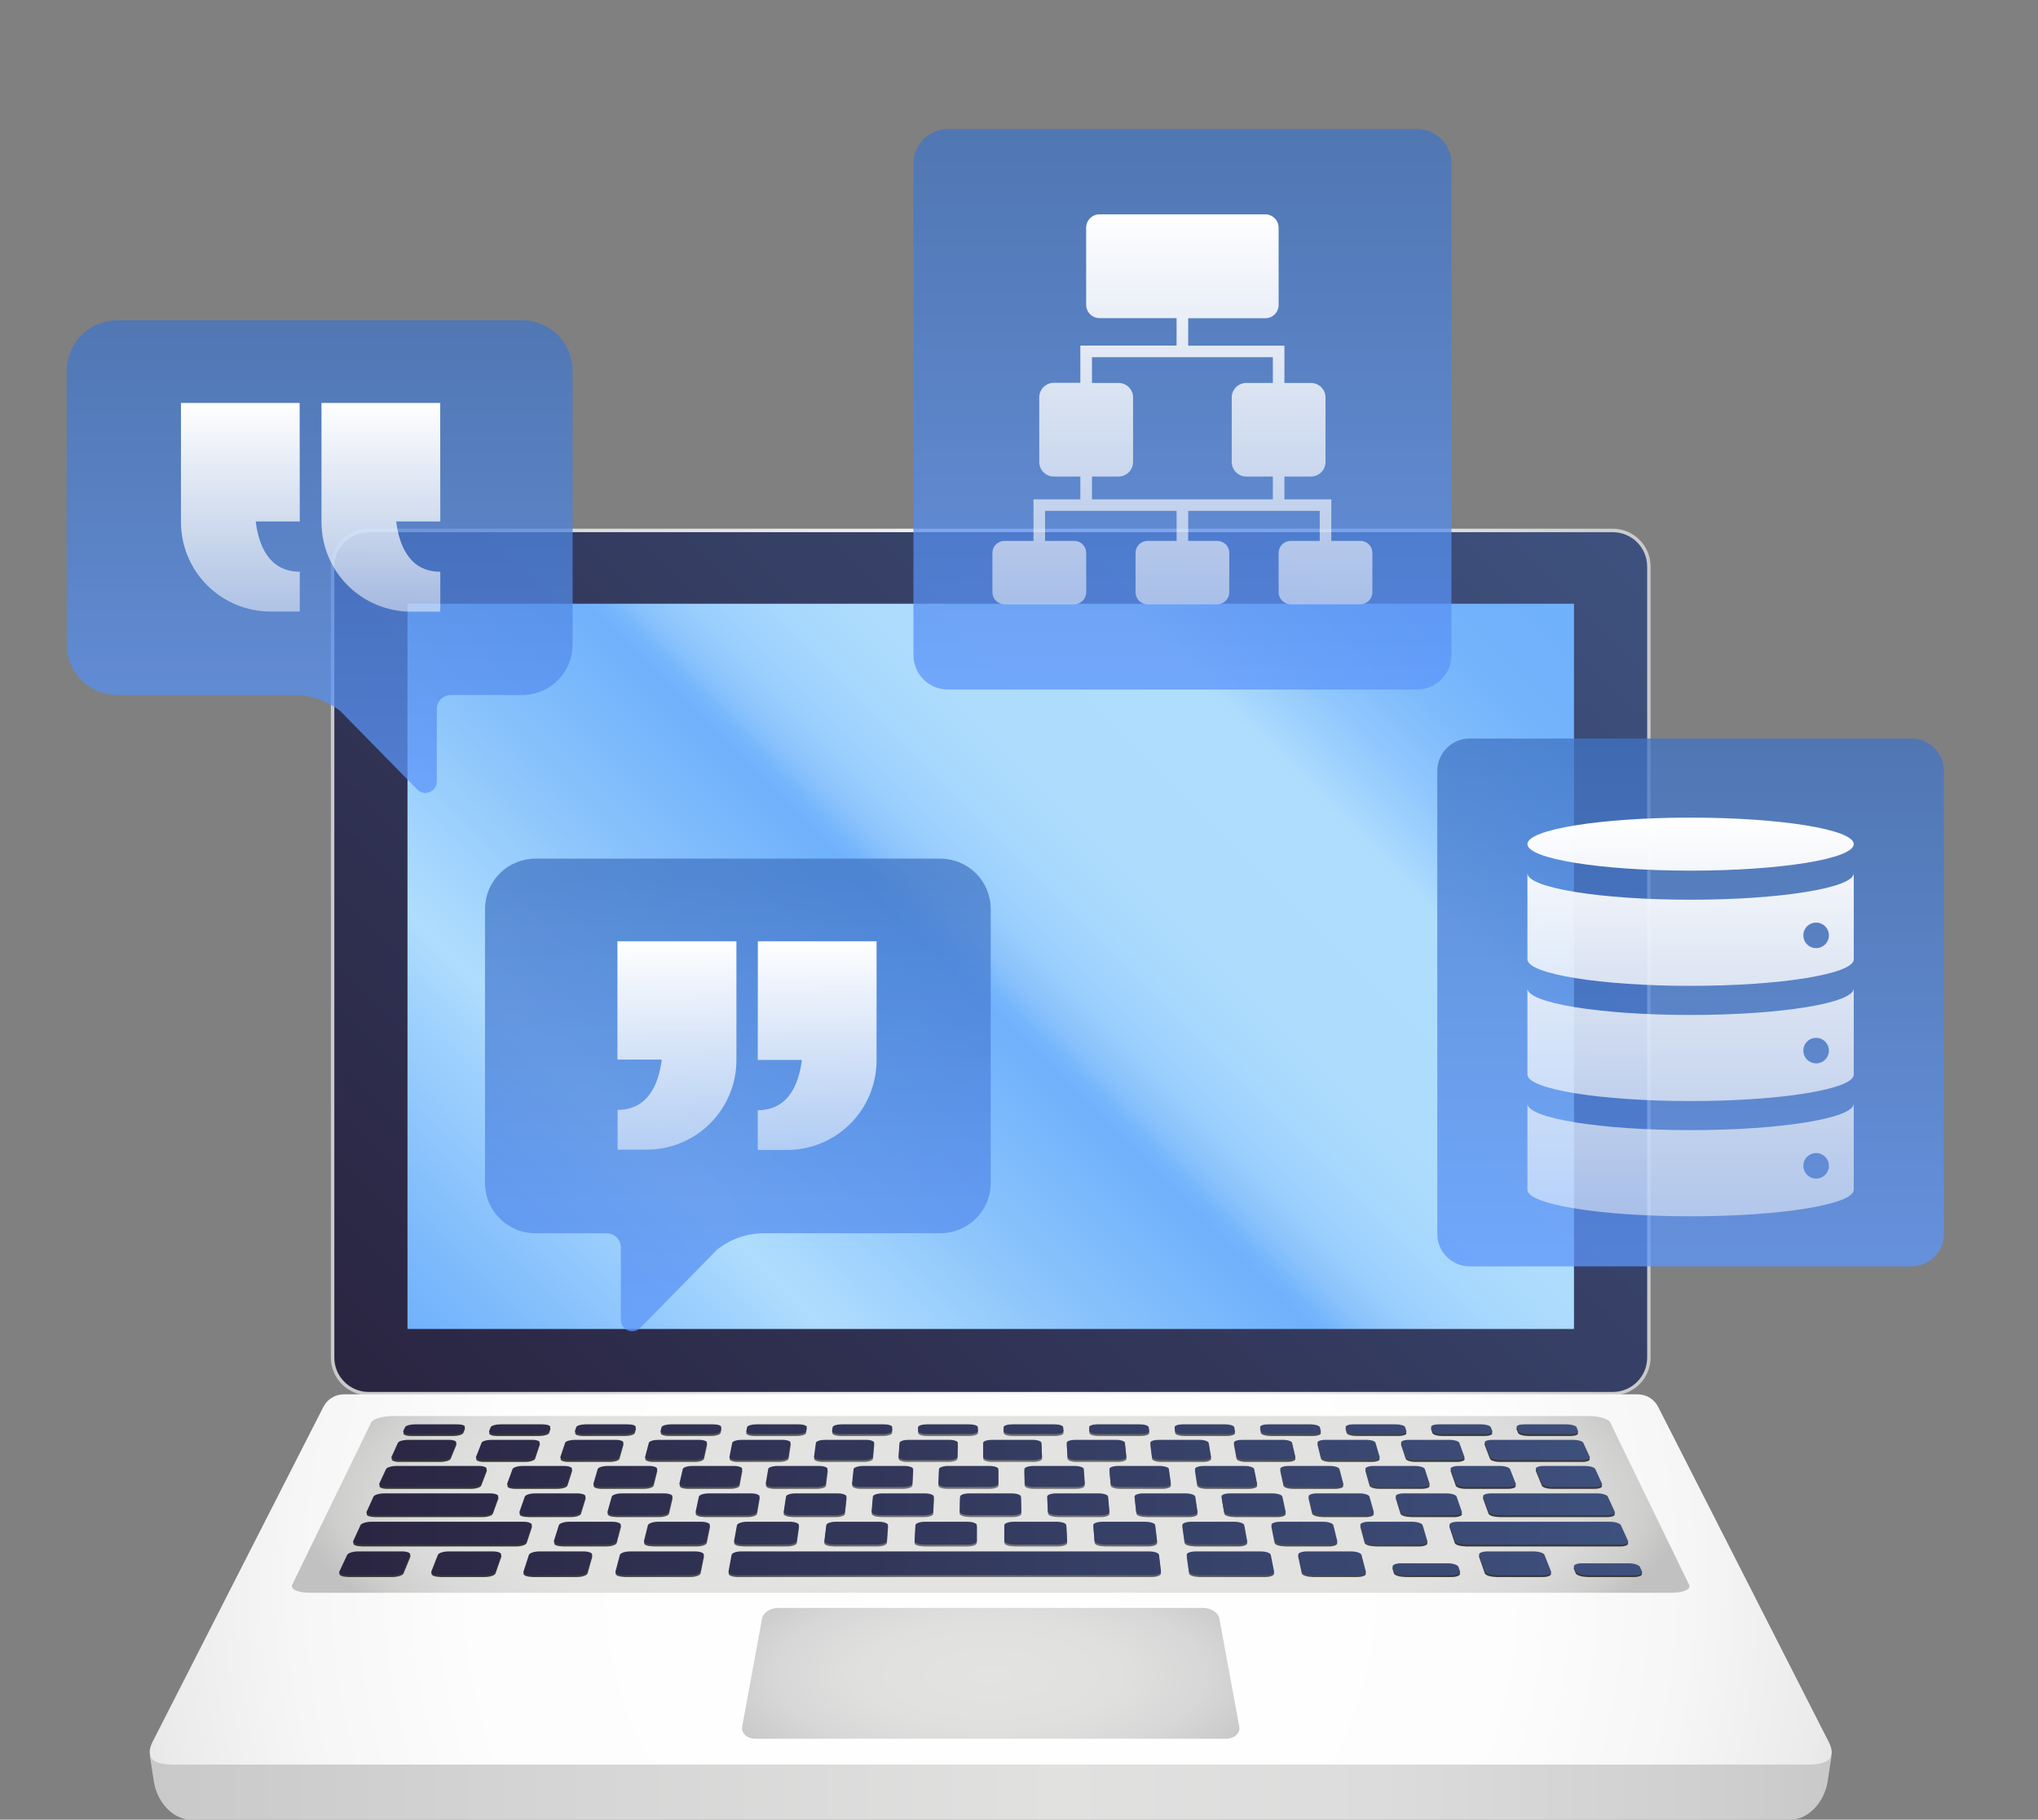 <?xml version="1.0" encoding="UTF-8"?>
<svg xmlns="http://www.w3.org/2000/svg" width="458" height="409" viewBox="0 0 458 409" fill="none">
  <rect x="0" y="0" width="458" height="409" fill="#808080" stroke="none"/>
  <path d="M362.425 118.836H82.862C78.162 118.836 74.352 122.64 74.352 127.333V305.138C74.352 309.831 78.162 313.635 82.862 313.635H362.425C367.125 313.635 370.935 309.831 370.935 305.138V127.333C370.935 122.64 367.125 118.836 362.425 118.836Z" fill="url(#paint0_linear_4587_6099)"></path>
  <path d="M370.168 305.148V127.344C370.168 123.078 366.705 119.62 362.432 119.62L82.87 119.62C78.597 119.62 75.134 123.078 75.134 127.344V305.148C75.134 309.414 78.597 312.872 82.87 312.872H362.432C366.705 312.872 370.168 309.414 370.168 305.148Z" fill="url(#paint1_linear_4587_6099)"></path>
  <path d="M353.723 135.703H91.574V298.717H353.723V135.703Z" fill="url(#paint2_linear_4587_6099)"></path>
  <path d="M402.472 409H42.813C38.983 409 35.29 405.165 34.568 400.397L33.688 394.707H411.598L410.728 400.397C409.996 405.165 406.293 409 402.472 409Z" fill="url(#paint3_linear_4587_6099)"></path>
  <path d="M406.291 396.625H38.981C34.259 396.625 32.179 395.131 34.737 390.639L72.662 316.252C73.079 315.419 73.716 314.714 74.502 314.214C75.289 313.714 76.198 313.437 77.13 313.412H368.185C369.117 313.438 370.025 313.716 370.812 314.216C371.598 314.716 372.235 315.419 372.652 316.252L410.536 390.692C413.104 395.131 411.024 396.625 406.291 396.625Z" fill="url(#paint4_radial_4587_6099)"></path>
  <path d="M375.687 358.006H69.595C66.942 358.006 65.191 357.191 65.679 356.184L83.433 319.706C83.814 318.922 86.011 318.286 88.335 318.286H356.946C359.281 318.286 361.467 318.922 361.849 319.706L379.602 356.227C380.09 357.191 378.339 358.006 375.687 358.006Z" fill="url(#paint5_radial_4587_6099)"></path>
  <path d="M101.885 322.768H92.335C91.273 322.768 90.509 322.471 90.679 322.1L91.072 321.231C91.242 320.861 92.25 320.564 93.322 320.564H102.798C103.859 320.564 104.623 320.861 104.474 321.231L104.124 322.1C103.965 322.471 102.967 322.768 101.885 322.768ZM121.962 320.564H112.507C111.446 320.564 110.449 320.861 110.3 321.231L109.96 322.1C109.823 322.471 110.587 322.768 111.669 322.768H121.219C122.281 322.768 123.278 322.471 123.405 322.1L123.703 321.231C123.809 320.861 123.045 320.564 121.962 320.564ZM141.127 320.564H131.672C130.611 320.564 129.634 320.861 129.55 321.231L129.263 322.1C129.146 322.471 129.921 322.768 131.003 322.768H140.554C141.615 322.768 142.591 322.471 142.676 322.1L142.92 321.231C142.994 320.861 142.209 320.564 141.127 320.564ZM160.291 320.564H150.836C149.775 320.564 148.81 320.861 148.714 321.231L148.491 322.1C148.396 322.471 149.192 322.768 150.274 322.768H159.824C160.886 322.768 161.841 322.471 161.947 322.1L162.138 321.231C162.223 320.861 161.374 320.564 160.291 320.564ZM179.456 320.564H170.001C168.94 320.564 167.995 320.861 167.879 321.231L167.709 322.1C167.645 322.471 168.462 322.768 169.545 322.768H179.095C180.156 322.768 181.101 322.471 181.154 322.1L181.281 321.231C181.324 320.861 180.538 320.564 179.456 320.564ZM198.62 320.564H189.165C188.104 320.564 187.181 320.861 187.139 321.231L187.033 322.1C187.033 322.471 187.828 322.768 188.911 322.768H198.461C199.522 322.768 200.446 322.471 200.477 322.1L200.541 321.231C200.552 320.861 199.703 320.564 198.62 320.564ZM217.785 320.564H208.33C207.269 320.564 206.367 320.861 206.346 321.231V322.1C206.346 322.471 207.184 322.768 208.266 322.768H217.817C218.878 322.768 219.78 322.471 219.78 322.1V321.231C219.737 320.861 218.867 320.564 217.785 320.564ZM236.949 320.564H227.495C226.433 320.564 225.553 320.861 225.553 321.231V322.1C225.553 322.471 226.433 322.768 227.526 322.768H237.077C238.138 322.768 239.019 322.471 238.997 322.1L238.944 321.231C238.913 320.861 238.032 320.564 236.949 320.564ZM256.114 320.564H246.659C245.598 320.564 244.738 320.861 244.76 321.231L244.834 322.1C244.834 322.471 245.757 322.768 246.839 322.768H256.39C257.451 322.768 258.311 322.471 258.268 322.1L258.151 321.231C258.098 320.861 257.196 320.564 256.114 320.564ZM275.279 320.564H265.824C264.762 320.564 263.924 320.861 263.977 321.231L264.094 322.1C264.094 322.471 265.07 322.768 266.153 322.768H275.703C276.764 322.768 277.613 322.471 277.539 322.1L277.38 321.231C277.284 320.861 276.361 320.564 275.279 320.564ZM294.443 320.564H284.988C283.927 320.564 283.11 320.861 283.184 321.231L283.365 322.1C283.439 322.471 284.426 322.768 285.487 322.768H295.037C296.099 322.768 296.926 322.471 296.831 322.1L296.608 321.231C296.47 320.861 295.525 320.564 294.443 320.564ZM313.618 320.564H304.153C303.092 320.564 302.285 320.861 302.391 321.231L302.635 322.1C302.731 322.471 303.696 322.768 304.758 322.768H314.308C315.369 322.768 316.176 322.471 316.048 322.1L315.772 321.231C315.656 320.861 314.69 320.564 313.618 320.564ZM332.783 320.564H323.317C322.256 320.564 321.471 320.861 321.598 321.231L321.895 322.1C322.023 322.471 322.957 322.768 324.092 322.768H333.642C334.704 322.768 335.489 322.471 335.34 322.1L335.001 321.231C334.841 320.861 333.855 320.564 332.783 320.564ZM351.947 320.564H342.482C341.421 320.564 340.657 320.861 340.805 321.231L341.166 322.1C341.315 322.471 342.312 322.768 343.394 322.768H352.945C354.006 322.768 354.77 322.471 354.6 322.1L354.197 321.231C354.027 320.861 353.019 320.564 351.947 320.564ZM100.888 324.06H91.772C90.711 324.06 89.65 324.357 89.501 324.728L88.047 327.906C87.878 328.288 88.631 328.606 89.735 328.606H98.988C100.049 328.606 101.11 328.288 101.28 327.906L102.575 324.728C102.734 324.357 101.97 324.06 100.888 324.06ZM119.628 324.06H110.512C109.451 324.06 108.39 324.357 108.273 324.728L107.032 327.906C106.883 328.288 107.658 328.606 108.761 328.606H118.015C119.076 328.606 120.137 328.288 120.254 327.906L121.315 324.728C121.485 324.357 120.71 324.06 119.628 324.06ZM138.357 324.06H129.242C128.181 324.06 127.183 324.357 127.056 324.728L125.995 327.906C125.867 328.288 126.663 328.606 127.767 328.606H137.02C138.134 328.606 139.142 328.288 139.217 327.906L140.119 324.728C140.246 324.357 139.45 324.06 138.357 324.06ZM157.097 324.06H147.982C146.921 324.06 145.934 324.357 145.86 324.728L145.021 327.906C144.926 328.288 145.732 328.606 146.836 328.606H156.1C157.161 328.606 158.158 328.288 158.222 327.906L158.922 324.728C159.039 324.357 158.18 324.06 157.097 324.06ZM175.837 324.06H166.722C165.661 324.06 164.684 324.357 164.6 324.728L163.974 327.906C163.899 328.288 164.727 328.606 165.841 328.606H175.094C176.156 328.606 177.143 328.288 177.217 327.906L177.705 324.728C177.758 324.357 176.92 324.06 175.837 324.06ZM194.567 324.06H185.451C184.39 324.06 183.446 324.357 183.393 324.728L182.968 327.906C182.968 328.288 183.775 328.606 184.878 328.606H194.132C195.193 328.606 196.159 328.288 196.19 327.906L196.477 324.728C196.509 324.357 195.66 324.06 194.567 324.06ZM213.307 324.06H204.191C203.13 324.06 202.197 324.357 202.175 324.728L201.952 327.906C201.952 328.288 202.801 328.606 203.905 328.606H213.158C214.219 328.606 215.164 328.288 215.174 327.906L215.259 324.728C215.281 324.357 214.389 324.06 213.307 324.06ZM232.036 324.06H222.932C221.87 324.06 220.958 324.357 220.958 324.728V327.906C220.958 328.288 221.849 328.606 222.953 328.606H232.206C233.267 328.606 234.201 328.288 234.18 327.906L234.063 324.728C234.021 324.357 233.129 324.06 232.036 324.06ZM250.776 324.06H241.661C240.6 324.06 239.708 324.357 239.73 324.728L239.921 327.906C239.921 328.288 240.855 328.606 241.958 328.606H251.211C252.273 328.606 253.185 328.288 253.143 327.906L252.814 324.728C252.782 324.357 251.869 324.06 250.776 324.06ZM269.516 324.06H260.401C259.34 324.06 258.47 324.357 258.512 324.728L258.905 327.906C258.905 328.288 259.881 328.606 261.027 328.606H270.291C271.352 328.606 272.233 328.288 272.169 327.906L271.639 324.728C271.522 324.357 270.599 324.06 269.516 324.06ZM288.246 324.06H279.141C278.08 324.06 277.22 324.357 277.295 324.728L277.889 327.906C277.963 328.288 278.95 328.606 280.011 328.606H289.275C290.336 328.606 291.196 328.288 291.111 327.906L290.379 324.728C290.294 324.357 289.339 324.06 288.246 324.06ZM306.986 324.06H297.871C296.809 324.06 295.982 324.357 296.077 324.728L296.873 327.906C296.969 328.288 297.934 328.606 298.996 328.606H308.249C309.31 328.606 310.159 328.288 310.042 327.906L309.098 324.728C309.045 324.357 308.068 324.06 306.986 324.06ZM325.726 324.06H316.611C315.55 324.06 314.732 324.357 314.849 324.728L315.91 327.906C316.027 328.288 316.972 328.606 318.128 328.606H327.382C328.443 328.606 329.27 328.288 329.132 327.906L327.986 324.728C327.764 324.357 326.808 324.06 325.726 324.06ZM353.507 324.06H335.34C334.279 324.06 333.494 324.357 333.632 324.728L334.842 327.906C334.979 328.288 335.998 328.606 337.102 328.606H355.555C356.616 328.606 357.412 328.288 357.232 327.906L355.789 324.728C355.619 324.357 354.6 324.06 353.507 324.06ZM348.828 334.655H358.283C359.407 334.655 360.171 334.337 359.991 333.935L358.484 330.64C358.304 330.248 357.264 329.94 356.15 329.94H346.864C345.803 329.94 344.986 330.248 345.145 330.64L346.504 333.935C346.663 334.337 347.703 334.655 348.828 334.655ZM329.408 334.655H338.863C339.988 334.655 340.773 334.337 340.614 333.935L339.32 330.64C339.171 330.248 338.152 329.94 337.038 329.94H327.764C326.702 329.94 325.864 330.248 326.002 330.64L327.148 333.935C327.265 334.337 328.284 334.655 329.408 334.655ZM310 334.655H319.444C320.569 334.655 321.375 334.337 321.248 333.935L320.187 330.64C320.06 330.248 319.051 329.94 317.948 329.94H308.663C307.602 329.94 306.742 330.248 306.848 330.64L307.782 333.935C307.867 334.337 308.864 334.655 310 334.655ZM290.58 334.655H300.025C301.15 334.655 301.977 334.337 301.871 333.935L301.001 330.64C300.906 330.248 299.94 329.94 298.815 329.94H289.562C288.501 329.94 287.63 330.248 287.715 330.64L288.426 333.935C288.501 334.337 289.445 334.655 290.623 334.655H290.58ZM271.161 334.655H280.606C281.73 334.655 282.579 334.337 282.505 333.935L281.847 330.64C281.762 330.248 280.786 329.94 279.725 329.94H270.429C269.368 329.94 268.466 330.248 268.53 330.64L269.039 333.935C269.071 334.337 270.026 334.655 271.161 334.655ZM251.742 334.655H261.186C262.311 334.655 263.181 334.337 263.128 333.935L262.683 330.64C262.63 330.248 261.685 329.94 260.56 329.94H251.264C250.203 329.94 249.28 330.248 249.312 330.64L249.609 333.935C249.673 334.337 250.607 334.655 251.742 334.655ZM232.323 334.655H241.767C242.892 334.655 243.783 334.337 243.752 333.935L243.529 330.64C243.529 330.248 242.574 329.94 241.47 329.94H232.164C231.102 329.94 230.169 330.248 230.179 330.64L230.264 333.935C230.275 334.337 231.198 334.655 232.323 334.655ZM212.904 334.655H222.348C223.473 334.655 224.385 334.337 224.385 333.935V330.64C224.385 330.248 223.483 329.94 222.369 329.94H213.052C211.991 329.94 211.036 330.248 211.015 330.64L210.887 333.935C210.877 334.337 211.779 334.655 212.904 334.655ZM193.484 334.655H202.929C204.054 334.655 204.987 334.337 205.051 333.935L205.242 330.64C205.242 330.248 204.393 329.94 203.279 329.94H193.983C192.922 329.94 191.935 330.248 191.861 330.64L191.521 333.935C191.479 334.337 192.36 334.655 193.484 334.655ZM174.065 334.655H183.509C184.634 334.655 185.632 334.337 185.632 333.935L186.035 330.64C186.035 330.248 185.218 329.94 184.114 329.94H174.819C173.757 329.94 172.696 330.248 172.696 330.64L172.144 333.935C172.081 334.337 172.94 334.655 174.065 334.655ZM154.646 334.655H164.09C165.215 334.655 166.213 334.337 166.213 333.935L166.828 330.64C166.902 330.248 166.064 329.94 164.95 329.94H155.654C154.593 329.94 153.532 330.248 153.532 330.64L152.757 333.935C152.672 334.337 153.521 334.655 154.646 334.655ZM135.227 334.655H144.671C145.796 334.655 146.793 334.337 146.899 333.935L147.727 330.64C147.823 330.248 147.006 329.94 145.891 329.94H136.596C135.481 329.94 134.473 330.248 134.378 330.64L133.402 333.935C133.285 334.337 134.102 334.655 135.227 334.655ZM115.807 334.655H125.252C126.377 334.655 127.374 334.337 127.523 333.935L128.584 330.64C128.711 330.248 127.905 329.94 126.801 329.94H117.505C116.391 329.94 115.383 330.248 115.234 330.64L114.046 333.935C113.887 334.337 114.683 334.655 115.807 334.655ZM87.008 334.655H105.833C106.957 334.655 107.955 334.337 108.146 333.935L109.409 330.64C109.557 330.248 108.772 329.94 107.658 329.94H89.13C88.069 329.94 87.008 330.248 86.795 330.64L85.299 333.935C85.108 334.337 85.883 334.655 87.008 334.655ZM317.046 341.012H326.702C327.859 341.012 328.676 340.673 328.528 340.26L327.35 336.817C327.212 336.414 326.172 336.086 325.047 336.086H315.496C314.372 336.086 313.544 336.414 313.671 336.817L314.732 340.26C314.86 340.641 315.889 340.98 317.046 340.98V341.012ZM297.202 341.012H306.838C307.994 341.012 308.833 340.673 308.716 340.26L307.75 336.817C307.633 336.414 306.625 336.086 305.5 336.086H295.95C294.825 336.086 293.976 336.414 294.072 336.817L294.878 340.26C295.037 340.641 296.045 340.98 297.202 340.98V341.012ZM277.348 341.012H286.994C288.15 341.012 289.01 340.673 288.914 340.26L288.172 336.817C288.087 336.414 287.11 336.086 285.964 336.086H276.478C275.342 336.086 274.483 336.414 274.557 336.817L275.141 340.26C275.215 340.641 276.202 340.98 277.348 340.98V341.012ZM257.504 341.012H267.15C268.307 341.012 269.188 340.673 269.124 340.26L268.604 336.817C268.54 336.414 267.543 336.086 266.482 336.086H256.995C255.859 336.086 254.979 336.414 255.021 336.817L255.392 340.26C255.392 340.641 256.358 340.98 257.504 340.98V341.012ZM237.66 341.012H247.306C248.463 341.012 249.365 340.673 249.323 340.26L249.025 336.817C249.025 336.414 248.049 336.086 246.903 336.086H237.416C236.281 336.086 235.379 336.414 235.39 336.817L235.538 340.26C235.57 340.641 236.504 340.98 237.66 340.98V341.012ZM217.817 341.012H227.463C228.619 341.012 229.585 340.673 229.532 340.26L229.458 336.817C229.458 336.414 228.524 336.086 227.335 336.086H217.849C216.713 336.086 215.79 336.414 215.726 336.817L215.652 340.26C215.747 340.641 216.671 340.98 217.817 340.98V341.012ZM197.973 341.012H207.619C208.776 341.012 209.741 340.673 209.741 340.26L209.89 336.817C209.89 336.414 208.999 336.086 207.874 336.086H198.323C197.198 336.086 196.254 336.414 196.201 336.817L195.904 340.26C195.925 340.641 196.827 340.98 197.973 340.98V341.012ZM178.129 341.012H187.775C188.921 341.012 189.898 340.673 189.898 340.26L190.258 336.817C190.258 336.414 189.42 336.086 188.295 336.086H178.745C177.62 336.086 176.623 336.414 176.623 336.817L176.103 340.26C176.103 340.641 176.983 340.98 178.14 340.98L178.129 341.012ZM158.286 341.012H167.932C169.078 341.012 170.054 340.673 170.139 340.26L170.733 336.817C170.797 336.414 169.937 336.086 168.802 336.086H159.315C158.18 336.086 157.193 336.414 157.108 336.817L156.365 340.26C156.28 340.641 157.14 340.98 158.286 340.98V341.012ZM138.442 341.012H148.088C149.234 341.012 150.21 340.673 150.348 340.26L151.155 336.817C151.25 336.414 150.412 336.086 149.276 336.086H139.79C138.654 336.086 137.667 336.414 137.529 336.817L136.574 340.26C136.458 340.641 137.296 340.98 138.442 340.98V341.012ZM118.598 341.012H128.265C129.412 341.012 130.451 340.673 130.568 340.26L131.629 336.817C131.746 336.414 130.929 336.086 129.794 336.086H120.307C119.171 336.086 118.184 336.414 118.004 336.817L116.816 340.26C116.593 340.641 117.452 340.98 118.598 340.98V341.012ZM84.164 341.012H108.401C109.547 341.012 110.608 340.673 110.756 340.26L112.009 336.817C112.157 336.414 111.361 336.086 110.226 336.086H86.382C85.246 336.086 84.174 336.414 83.994 336.817L82.423 340.26C82.232 340.641 83.018 340.98 84.164 340.98V341.012ZM336.889 341.012H361.116C362.273 341.012 363.047 340.673 362.856 340.26L361.296 336.817C361.105 336.414 360.044 336.086 358.909 336.086H335.064C333.929 336.086 333.133 336.414 333.282 336.817L334.523 340.26C334.682 340.641 335.733 340.98 336.889 340.98V341.012ZM309.023 347.602H318.871C320.049 347.602 320.887 347.253 320.76 346.818L319.635 343.227C319.508 342.813 318.457 342.464 317.301 342.464H307.602C306.445 342.464 305.596 342.813 305.713 343.227L306.678 346.818C306.806 347.253 307.846 347.57 309.023 347.57V347.602ZM288.734 347.602H298.582C299.76 347.602 300.619 347.253 300.513 346.818L299.632 343.227C299.526 342.813 298.497 342.464 297.34 342.464H287.652C286.495 342.464 285.635 342.813 285.72 343.227L286.442 346.818C286.538 347.253 287.556 347.57 288.734 347.57V347.602ZM268.445 347.602H278.292C279.47 347.602 280.362 347.253 280.277 346.818L279.619 343.227C279.544 342.813 278.558 342.464 277.38 342.464H267.691C266.535 342.464 265.654 342.813 265.707 343.227L266.206 346.818C266.269 347.253 267.277 347.57 268.445 347.57V347.602ZM248.155 347.602H258.003C259.181 347.602 260.125 347.253 260.04 346.818L259.605 343.227C259.605 342.813 258.544 342.464 257.483 342.464H247.795C246.638 342.464 245.672 342.813 245.757 343.227L246.022 346.818C246.054 347.253 246.977 347.57 248.177 347.57L248.155 347.602ZM227.866 347.602H237.714C238.891 347.602 239.836 347.253 239.836 346.818L239.645 343.227C239.645 342.813 238.669 342.464 237.523 342.464H227.834C226.677 342.464 225.712 342.813 225.712 343.227V346.818C225.733 347.253 226.688 347.57 227.866 347.57V347.602ZM207.577 347.602H217.403C218.581 347.602 219.525 347.253 219.525 346.818V343.227C219.525 342.813 218.602 342.464 217.403 342.464H207.852C206.696 342.464 205.73 342.813 205.73 343.227L205.529 346.818C205.465 347.253 206.399 347.57 207.577 347.57V347.602ZM187.277 347.602H197.135C198.313 347.602 199.257 347.253 199.321 346.818L199.586 343.227C199.586 342.813 198.705 342.464 197.549 342.464H187.86C186.704 342.464 185.738 342.813 185.674 343.227L185.25 346.818C185.197 347.253 186.109 347.57 187.277 347.57V347.602ZM166.987 347.602H176.845C178.013 347.602 179.021 347.253 179.074 346.818L179.573 343.227C179.636 342.813 178.745 342.464 177.588 342.464H167.9C166.743 342.464 165.777 342.813 165.661 343.227L165.003 346.818C164.929 347.253 165.82 347.57 166.987 347.57V347.602ZM146.698 347.602H156.556C157.723 347.602 158.753 347.253 158.837 346.818L159.57 343.227C159.655 342.813 158.784 342.464 157.628 342.464H147.939C146.783 342.464 145.817 342.813 145.658 343.227L144.767 346.818C144.66 347.253 145.531 347.57 146.698 347.57V347.602ZM126.408 347.602H136.267C137.434 347.602 138.484 347.253 138.601 346.818L139.556 343.227C139.673 342.813 138.824 342.464 137.667 342.464H127.979C126.822 342.464 125.782 342.813 125.644 343.227L124.583 346.818C124.392 347.253 125.231 347.57 126.408 347.57V347.602ZM81.203 347.602H115.967C117.144 347.602 118.216 347.253 118.365 346.818L119.553 343.227C119.691 342.813 118.864 342.464 117.707 342.464H83.506C82.349 342.464 81.256 342.813 81.065 343.227L79.452 346.786C79.229 347.253 80.025 347.57 81.203 347.57V347.602ZM329.313 347.602H364.087C365.254 347.602 366.05 347.253 365.859 346.818L364.214 343.227C364.023 342.813 362.93 342.464 361.774 342.464H327.572C326.416 342.464 325.588 342.813 325.737 343.227L326.925 346.818C327.063 347.253 328.135 347.57 329.313 347.57V347.602ZM315.656 354.478H326.193C327.392 354.478 328.241 354.108 328.093 353.663L327.742 352.603C327.594 352.147 326.511 351.787 325.323 351.787H314.87C313.682 351.787 312.812 352.147 312.939 352.603L313.247 353.663C313.374 354.076 314.446 354.447 315.656 354.447V354.478ZM336.147 354.478H346.684C347.883 354.478 348.711 354.108 348.541 353.663L347.066 349.923C346.896 349.478 345.793 349.117 344.615 349.117H334.247C333.069 349.117 332.242 349.478 332.39 349.923L333.685 353.663C333.844 354.076 334.948 354.447 336.147 354.447V354.478ZM356.638 354.478H367.175C368.374 354.478 369.181 354.108 368.979 353.663L368.491 352.603C368.289 352.147 367.154 351.787 365.965 351.787H355.513C354.324 351.787 353.507 352.147 353.688 352.603L354.123 353.663C354.293 354.076 355.439 354.447 356.638 354.447V354.478ZM294.91 354.478H304.98C306.18 354.478 307.103 354.108 306.933 353.663L305.946 349.923C305.84 349.478 304.789 349.117 303.601 349.117H293.7C292.522 349.117 291.642 349.478 291.737 349.923L292.554 353.663C292.65 354.076 293.711 354.447 294.868 354.447L294.91 354.478ZM164.44 349.923L163.751 353.663C163.666 354.108 164.578 354.478 165.777 354.478H258.788C259.987 354.478 260.91 354.108 260.91 353.663L260.465 349.923C260.465 349.478 259.404 349.117 258.226 349.117H166.722C165.544 349.086 164.515 349.446 164.44 349.891V349.923ZM140.31 354.478H155.102C156.312 354.478 157.352 354.108 157.447 353.663L158.211 349.923C158.296 349.478 157.416 349.117 156.227 349.117H141.679C140.501 349.117 139.45 349.478 139.333 349.923L138.347 353.61C138.23 354.076 139.111 354.447 140.31 354.447V354.478ZM119.575 354.478H129.645C130.844 354.478 131.916 354.108 132.043 353.663L133.104 349.923C133.232 349.478 132.372 349.117 131.194 349.117H121.294C120.116 349.117 119.033 349.478 118.895 349.923L117.654 353.61C117.516 354.076 118.375 354.447 119.575 354.447V354.478ZM269.442 354.478H284.298C285.498 354.478 286.421 354.108 286.304 353.663L285.561 349.923C285.476 349.478 284.5 349.117 283.269 349.117H268.721C267.532 349.117 266.598 349.478 266.694 349.923L267.214 353.663C267.214 354.076 268.243 354.447 269.4 354.447L269.442 354.478ZM98.84 354.478H108.91C110.109 354.478 111.213 354.108 111.361 353.663L112.666 349.923C112.815 349.478 111.987 349.117 110.799 349.117H100.909C99.72 349.117 98.627 349.478 98.457 349.923L96.983 353.61C96.813 354.076 97.64 354.447 98.84 354.447V354.478ZM78.104 354.478H88.175C89.374 354.478 90.499 354.108 90.69 353.663L92.228 349.923C92.409 349.478 91.592 349.117 90.414 349.117H80.513C79.335 349.117 78.211 349.478 78.009 349.923L76.269 353.61C76.099 354.076 76.905 354.447 78.104 354.447V354.478Z" fill="url(#paint6_radial_4587_6099)"></path>
  <path d="M101.834 322.344H92.284C91.222 322.344 90.459 322.047 90.618 321.676L91.021 320.808C91.191 320.437 92.188 320.151 93.27 320.151H102.8C103.861 320.151 104.625 320.437 104.466 320.808L104.116 321.676C103.925 322.047 102.916 322.344 101.834 322.344ZM121.901 320.151H112.456C111.395 320.151 110.398 320.437 110.26 320.808L109.92 321.676C109.772 322.047 110.536 322.344 111.618 322.344H121.168C122.23 322.344 123.227 322.047 123.354 321.676L123.652 320.808C123.768 320.437 122.962 320.151 121.901 320.151ZM141.076 320.151H131.61C130.549 320.151 129.573 320.437 129.488 320.808L129.201 321.676C129.085 322.047 129.87 322.344 130.952 322.344H140.503C141.564 322.344 142.551 322.047 142.625 321.676L142.859 320.808C142.965 320.437 142.169 320.151 141.097 320.151H141.076ZM160.251 320.151H150.785C149.724 320.151 148.769 320.437 148.663 320.808L148.44 321.676C148.345 322.047 149.141 322.344 150.223 322.344H159.773C160.835 322.344 161.8 322.047 161.896 321.676L162.076 320.808C162.15 320.437 161.344 320.151 160.272 320.151H160.251ZM179.426 320.151H169.961C168.899 320.151 167.955 320.437 167.891 320.808L167.721 321.676C167.647 322.047 168.475 322.344 169.557 322.344H179.108C180.169 322.344 181.103 322.047 181.156 321.676L181.326 320.765C181.326 320.437 180.519 320.151 179.447 320.151H179.426ZM198.591 320.151H189.136C188.075 320.151 187.151 320.437 187.109 320.808L186.992 321.676C186.992 322.047 187.788 322.344 188.881 322.344H198.431C199.493 322.344 200.416 322.047 200.448 321.676L200.511 320.808C200.543 320.437 199.694 320.151 198.612 320.151H198.591ZM217.766 320.151H208.3C207.239 320.151 206.337 320.437 206.316 320.808V321.676C206.316 322.047 207.154 322.344 208.237 322.344H217.787C218.848 322.344 219.75 322.047 219.75 321.676V320.765C219.729 320.437 218.869 320.151 217.787 320.151H217.766ZM236.941 320.151H227.475C226.414 320.151 225.533 320.437 225.533 320.808V321.676C225.533 322.047 226.425 322.344 227.507 322.344H237.058C238.119 322.344 239.01 322.047 238.989 321.676L238.936 320.808C238.925 320.437 238.034 320.151 236.962 320.151H236.941ZM256.116 320.151H246.651C245.589 320.151 244.73 320.437 244.751 320.808L244.825 321.676C244.825 322.047 245.749 322.344 246.831 322.344H256.381C257.443 322.344 258.302 322.047 258.26 321.676L258.154 320.808C258.122 320.437 257.209 320.151 256.137 320.151H256.116ZM275.291 320.151H265.826C264.765 320.151 263.916 320.437 263.969 320.808L264.096 321.676C264.096 322.047 265.072 322.344 266.155 322.344H275.705C276.766 322.344 277.605 322.047 277.53 321.676L277.371 320.808C277.307 320.437 276.384 320.151 275.312 320.151H275.291ZM294.456 320.151H285.001C283.94 320.151 283.112 320.437 283.186 320.808L283.367 321.676C283.452 322.047 284.428 322.344 285.489 322.344H295.04C296.101 322.344 296.928 322.047 296.833 321.676L296.61 320.808C296.504 320.437 295.559 320.151 294.477 320.151H294.456ZM313.631 320.151H304.165C303.104 320.151 302.308 320.437 302.404 320.808L302.648 321.676C302.743 322.047 303.709 322.344 304.77 322.344H314.321C315.382 322.344 316.178 322.047 316.061 321.676L315.785 320.808C315.7 320.437 314.724 320.151 313.652 320.151H313.631ZM332.806 320.151H323.341C322.279 320.151 321.494 320.437 321.621 320.808L321.919 321.676C322.046 322.047 322.98 322.344 324.115 322.344H333.666C334.727 322.344 335.512 322.047 335.374 321.676L335.035 320.808C334.886 320.437 333.899 320.151 332.827 320.151H332.806ZM351.981 320.151H342.516C341.455 320.151 340.691 320.437 340.839 320.808L341.2 321.676C341.349 322.047 342.346 322.344 343.428 322.344H352.979C354.04 322.344 354.804 322.047 354.634 321.676L354.295 320.765C354.082 320.437 353.074 320.151 352.003 320.151H351.981ZM100.815 323.637H91.7C90.639 323.637 89.578 323.933 89.418 324.315L87.975 327.493C87.795 327.874 88.548 328.182 89.663 328.182H98.916C99.977 328.182 101.038 327.874 101.208 327.493L102.513 324.315C102.683 323.944 101.93 323.637 100.837 323.637H100.815ZM119.555 323.637H110.44C109.379 323.637 108.318 323.933 108.212 324.315L106.97 327.493C106.811 327.874 107.586 328.182 108.7 328.182H117.953C119.014 328.182 120.075 327.874 120.192 327.493L121.253 324.315C121.444 323.944 120.67 323.637 119.577 323.637H119.555ZM138.306 323.637H129.191C128.13 323.637 127.121 323.933 126.994 324.315L125.933 327.493C125.806 327.874 126.602 328.182 127.705 328.182H136.969C138.03 328.182 139.091 327.874 139.166 327.493L140.068 324.315C140.206 323.944 139.41 323.637 138.327 323.637H138.306ZM157.046 323.637H147.931C146.87 323.637 145.883 323.933 145.809 324.315L144.97 327.493C144.875 327.874 145.681 328.182 146.785 328.182H156.049C157.11 328.182 158.171 327.874 158.171 327.493L158.861 324.315C158.978 323.944 158.16 323.637 157.067 323.637H157.046ZM175.797 323.637H166.671C165.61 323.637 164.644 323.933 164.549 324.315L163.923 327.493C163.848 327.874 164.676 328.182 165.78 328.182H175.044C176.105 328.182 177.092 327.874 177.166 327.493L177.654 324.315C177.739 323.944 176.901 323.637 175.818 323.637H175.797ZM194.537 323.637H185.422C184.36 323.637 183.405 323.933 183.363 324.315L182.928 327.493C182.928 327.874 183.734 328.182 184.838 328.182H194.102C195.163 328.182 196.129 327.874 196.161 327.493L196.447 324.315C196.5 323.944 195.651 323.637 194.558 323.637H194.537ZM213.277 323.637H204.162C203.101 323.637 202.177 323.933 202.146 324.315L201.923 327.493C201.923 327.874 202.772 328.182 203.875 328.182H213.16C214.222 328.182 215.166 327.874 215.177 327.493L215.251 324.315C215.283 323.944 214.391 323.637 213.298 323.637H213.277ZM232.028 323.637H222.912C221.851 323.637 220.939 323.933 220.939 324.315V327.493C220.939 327.874 221.83 328.182 222.934 328.182H232.198C233.259 328.182 234.182 327.874 234.171 327.493L234.044 324.315C234.033 323.944 233.131 323.637 232.049 323.637H232.028ZM250.768 323.637H241.652C240.591 323.637 239.7 323.933 239.721 324.315L239.912 327.493C239.912 327.874 240.846 328.182 241.95 328.182H251.214C252.275 328.182 253.177 327.874 253.134 327.493L252.805 324.315C252.795 323.944 251.882 323.637 250.789 323.637H250.768ZM269.519 323.637H260.393C259.331 323.637 258.461 323.933 258.514 324.315L258.896 327.493C258.896 327.874 259.883 328.182 261.019 328.182H270.272C271.333 328.182 272.225 327.874 272.161 327.493L271.63 324.315C271.524 323.944 270.622 323.637 269.54 323.637H269.519ZM288.259 323.637H279.143C278.082 323.637 277.223 323.933 277.297 324.315L277.891 327.493C277.965 327.874 278.952 328.182 280.013 328.182H289.267C290.328 328.182 291.198 327.874 291.113 327.493L290.37 324.315C290.317 323.944 289.373 323.637 288.28 323.637H288.259ZM306.999 323.637H297.883C296.822 323.637 295.995 323.933 296.09 324.315L296.886 327.493C296.981 327.874 297.947 328.182 299.008 328.182H308.262C309.323 328.182 310.172 327.874 310.055 327.493L309.121 324.315C309.079 323.944 308.113 323.637 307.02 323.637H306.999ZM325.749 323.637H316.634C315.573 323.637 314.756 323.933 314.873 324.315L315.87 327.493C315.997 327.874 316.931 328.182 318.098 328.182H327.352C328.413 328.182 329.241 327.874 329.103 327.493L327.957 324.315C327.851 323.944 326.853 323.637 325.771 323.637H325.749ZM353.552 323.637H335.374C334.313 323.637 333.517 323.933 333.666 324.315L334.865 327.493C335.013 327.874 336.021 328.182 337.136 328.182H355.589C356.65 328.182 357.446 327.874 357.277 327.493L355.823 324.315C355.674 323.944 354.655 323.637 353.573 323.637H353.552ZM348.862 334.231H358.316C359.441 334.231 360.205 333.914 360.025 333.511L358.518 330.216C358.348 329.824 357.298 329.506 356.194 329.506H346.867C345.805 329.506 344.988 329.824 345.147 330.216L346.506 333.511C346.718 333.924 347.758 334.242 348.883 334.242L348.862 334.231ZM329.442 334.231H338.887C340.022 334.231 340.807 333.914 340.648 333.511L339.354 330.216C339.205 329.824 338.176 329.506 337.072 329.506H327.766C326.704 329.506 325.866 329.824 326.004 330.216L327.15 333.511C327.309 333.924 328.328 334.242 329.463 334.242L329.442 334.231ZM310.012 334.231H319.467C320.592 334.231 321.399 333.914 321.271 333.511L320.21 330.216C320.083 329.824 319.075 329.506 317.971 329.506H308.665C307.604 329.506 306.744 329.824 306.85 330.216L307.784 333.511C307.901 333.924 308.909 334.242 310.034 334.242L310.012 334.231ZM290.583 334.231H300.038C301.162 334.231 301.99 333.914 301.884 333.511L301.014 330.216C300.918 329.824 299.953 329.506 298.828 329.506H289.564C288.503 329.506 287.622 329.824 287.707 330.216L288.428 333.511C288.503 333.924 289.479 334.242 290.625 334.242L290.583 334.231ZM271.163 334.231H280.608C281.733 334.231 282.581 333.914 282.507 333.511L281.849 330.216C281.775 329.824 280.788 329.506 279.727 329.506H270.463C269.402 329.506 268.5 329.824 268.563 330.216L269.073 333.511C269.083 333.924 270.049 334.242 271.185 334.242L271.163 334.231ZM251.733 334.231H261.178C262.313 334.231 263.183 333.914 263.13 333.511L262.685 330.216C262.685 329.824 261.687 329.506 260.562 329.506H251.267C250.152 329.506 249.282 329.824 249.314 330.216L249.611 333.511C249.685 333.924 250.63 334.242 251.755 334.242L251.733 334.231ZM232.304 334.231H241.812C242.937 334.231 243.828 333.914 243.796 333.511L243.563 330.216C243.563 329.824 242.618 329.506 241.504 329.506H232.208C231.147 329.506 230.203 329.824 230.213 330.216L230.298 333.511C230.277 333.924 231.2 334.242 232.325 334.242L232.304 334.231ZM212.874 334.231H222.329C223.454 334.231 224.366 333.914 224.366 333.511V330.216C224.366 329.824 223.464 329.506 222.35 329.506H213.054C211.993 329.506 211.027 329.824 211.017 330.216L210.889 333.511C210.868 333.924 211.77 334.242 212.895 334.242L212.874 334.231ZM193.455 334.231H202.899C204.024 334.231 204.958 333.914 205.021 333.511L205.212 330.216C205.212 329.824 204.353 329.506 203.239 329.506H193.943C192.882 329.506 191.895 329.824 191.82 330.216L191.481 333.511C191.46 333.924 192.34 334.242 193.476 334.242L193.455 334.231ZM174.025 334.231H183.448C184.583 334.231 185.57 333.914 185.57 333.511L185.973 330.216C186.027 329.824 185.167 329.506 184.053 329.506H174.757C173.643 329.506 172.635 329.824 172.635 330.216L172.083 333.511C172.062 333.924 172.921 334.242 174.046 334.242L174.025 334.231ZM154.595 334.231H164.05C165.175 334.231 166.172 333.914 166.172 333.511L166.788 330.216C166.862 329.824 166.024 329.506 164.909 329.506H155.614C154.499 329.506 153.491 329.824 153.438 330.216L152.674 333.511C152.674 333.924 153.491 334.242 154.616 334.242L154.595 334.231ZM135.165 334.231H144.62C145.745 334.231 146.742 333.914 146.848 333.511L147.676 330.216C147.772 329.824 146.955 329.506 145.84 329.506H136.534C135.473 329.506 134.412 329.824 134.316 330.216L133.361 333.479C133.244 333.924 134.062 334.242 135.186 334.242L135.165 334.231ZM115.746 334.231H125.19C126.315 334.231 127.313 333.914 127.461 333.511L128.522 330.216C128.65 329.824 127.854 329.506 126.739 329.506H117.433C116.372 329.506 115.311 329.824 115.173 330.216L113.984 333.479C113.836 333.924 114.632 334.242 115.767 334.242L115.746 334.231ZM86.925 334.231H105.771C106.896 334.231 107.893 333.914 108.084 333.511L109.336 330.216C109.485 329.824 108.71 329.506 107.596 329.506H89.079C87.965 329.506 86.957 329.824 86.744 330.216L85.237 333.479C85.057 333.924 85.821 334.242 86.946 334.242L86.925 334.231ZM317.059 340.588H326.704C327.861 340.588 328.678 340.26 328.53 339.836L327.352 336.403C327.214 336.001 326.184 335.672 325.049 335.672H315.499C314.363 335.672 313.546 336.001 313.673 336.403L314.735 339.836C314.894 340.239 315.934 340.567 317.08 340.567L317.059 340.588ZM297.204 340.588H306.861C308.007 340.588 308.845 340.26 308.728 339.836L307.763 336.403C307.657 336.001 306.649 335.672 305.513 335.672H295.963C294.827 335.672 293.989 336.001 294.084 336.403L294.891 339.836C295.071 340.239 296.079 340.567 297.225 340.567L297.204 340.588ZM277.361 340.588H287.006C288.152 340.588 289.012 340.26 288.927 339.836L288.184 336.403C288.099 336.001 287.123 335.672 285.977 335.672H276.427C275.291 335.672 274.432 336.001 274.506 336.403L275.09 339.836C275.238 340.239 276.225 340.567 277.382 340.567L277.361 340.588ZM257.506 340.588H267.152C268.298 340.588 269.19 340.26 269.126 339.836L268.606 336.403C268.542 336.001 267.545 335.672 266.484 335.672H256.933C255.808 335.672 254.917 336.001 254.959 336.403L255.331 339.836C255.405 340.239 256.371 340.567 257.527 340.567L257.506 340.588ZM237.652 340.588H247.298C248.455 340.588 249.357 340.26 249.314 339.836L249.017 336.403C249.017 336.001 248.041 335.672 246.895 335.672H237.344C236.219 335.672 235.307 336.001 235.328 336.403L235.477 339.836C235.572 340.239 236.506 340.567 237.673 340.567L237.652 340.588ZM217.798 340.588H227.444C228.6 340.588 229.566 340.26 229.513 339.836L229.439 336.403C229.439 336.001 228.505 335.672 227.316 335.672H217.819C216.694 335.672 215.76 336.001 215.76 336.403L215.675 339.836C215.739 340.239 216.673 340.567 217.819 340.567L217.798 340.588ZM197.943 340.588H207.589C208.746 340.588 209.712 340.26 209.712 339.836L209.86 336.403C209.86 336.001 208.969 335.672 207.833 335.672H198.283C197.158 335.672 196.161 336.001 196.161 336.403L195.863 339.836C195.917 340.239 196.818 340.567 197.965 340.567L197.943 340.588ZM178.089 340.588H187.746C188.892 340.588 189.868 340.26 189.868 339.836L190.229 336.403C190.229 336.001 189.39 335.672 188.255 335.672H178.768C177.633 335.672 176.646 336.001 176.646 336.403L176.126 339.836C176.083 340.239 176.964 340.567 178.142 340.567L178.089 340.588ZM158.245 340.588H167.891C169.037 340.588 170.014 340.26 170.098 339.836L170.693 336.403C170.756 336.001 169.897 335.672 168.761 335.672H159.275C158.139 335.672 157.152 336.001 157.057 336.403L156.325 339.836C156.25 340.239 157.11 340.567 158.267 340.567L158.245 340.588ZM138.391 340.588H148.037C149.183 340.588 150.159 340.26 150.297 339.836L151.104 336.403C151.199 336.001 150.361 335.672 149.225 335.672H139.739C138.603 335.672 137.616 336.001 137.478 336.403L136.513 339.836C136.417 340.239 137.256 340.567 138.412 340.567L138.391 340.588ZM118.537 340.588H128.183C129.339 340.588 130.369 340.26 130.496 339.836L131.557 336.403C131.674 336.001 130.857 335.672 129.721 335.672H120.235C119.099 335.672 118.112 336.001 117.932 336.403L116.733 339.836C116.595 340.239 117.401 340.567 118.558 340.567L118.537 340.588ZM84.091 340.588H108.328C109.485 340.588 110.536 340.26 110.695 339.836L111.947 336.403C112.085 336.001 111.289 335.672 110.154 335.672H86.32C85.184 335.672 84.123 336.001 83.932 336.403L82.372 339.836C82.181 340.239 82.956 340.567 84.113 340.567L84.091 340.588ZM336.913 340.588H361.16C362.306 340.588 363.092 340.26 362.901 339.836L361.33 336.403C361.15 336.001 360.078 335.672 358.943 335.672H335.088C333.952 335.672 333.156 336.001 333.305 336.403L334.557 339.836C334.727 340.239 335.788 340.567 336.934 340.567L336.913 340.588ZM309.036 347.189H318.894C320.072 347.189 320.911 346.839 320.773 346.405L319.711 342.813C319.574 342.4 318.534 342.051 317.377 342.051H307.604C306.447 342.051 305.609 342.4 305.715 342.813L306.68 346.405C306.84 346.818 307.89 347.168 309.057 347.168L309.036 347.189ZM288.736 347.189H298.594C299.772 347.189 300.642 346.839 300.526 346.405L299.645 342.813C299.539 342.4 298.509 342.051 297.353 342.051H287.664C286.508 342.051 285.638 342.4 285.722 342.813L286.455 346.405C286.561 346.818 287.59 347.168 288.757 347.168L288.736 347.189ZM268.447 347.189H278.294C279.472 347.189 280.364 346.839 280.279 346.405L279.621 342.813C279.547 342.4 278.56 342.051 277.392 342.051H267.693C266.537 342.051 265.645 342.4 265.709 342.813L266.208 346.405C266.282 346.818 267.28 347.168 268.468 347.168L268.447 347.189ZM248.147 347.189H257.994C259.172 347.189 260.117 346.839 260.032 346.405L259.607 342.813C259.607 342.4 258.546 342.051 257.421 342.051H247.722C246.566 342.051 245.664 342.4 245.685 342.813L245.961 346.405C246.056 346.818 246.99 347.168 248.179 347.168L248.147 347.189ZM227.847 347.189H237.694C238.872 347.189 239.817 346.839 239.817 346.405L239.626 342.813C239.626 342.4 238.639 342.051 237.503 342.051H227.815C226.658 342.051 225.693 342.4 225.693 342.813V346.405C225.735 346.818 226.69 347.168 227.868 347.168L227.847 347.189ZM207.547 347.189H217.405C218.572 347.189 219.527 346.839 219.527 346.405V342.813C219.527 342.4 218.604 342.051 217.405 342.051H207.855C206.698 342.051 205.732 342.4 205.732 342.813L205.531 346.405C205.456 346.818 206.39 347.168 207.568 347.168L207.547 347.189ZM187.247 347.189H197.105C198.283 347.189 199.227 346.839 199.291 346.405L199.556 342.813C199.556 342.4 198.676 342.051 197.519 342.051H187.82C186.663 342.051 185.698 342.4 185.698 342.813L185.262 346.405C185.178 346.818 186.09 347.168 187.268 347.168L187.247 347.189ZM166.947 347.189H176.805C177.983 347.189 178.927 346.839 179.044 346.405L179.543 342.813C179.543 342.4 178.704 342.051 177.548 342.051H167.859C166.703 342.051 165.737 342.4 165.62 342.813L164.962 346.405C164.909 346.818 165.79 347.168 166.968 347.168L166.947 347.189ZM146.647 347.189H156.505C157.683 347.189 158.702 346.839 158.797 346.405L159.519 342.813C159.604 342.4 158.744 342.051 157.587 342.051H147.888C146.732 342.051 145.766 342.4 145.607 342.813L144.716 346.405C144.631 346.818 145.501 347.168 146.668 347.168L146.647 347.189ZM126.347 347.189H136.205C137.383 347.189 138.433 346.839 138.55 346.405L139.505 342.813C139.622 342.4 138.773 342.051 137.616 342.051H127.917C126.761 342.051 125.721 342.4 125.593 342.813L124.469 346.405C124.352 346.818 125.201 347.168 126.368 347.168L126.347 347.189ZM81.12 347.189H115.905C117.083 347.189 118.155 346.839 118.293 346.405L119.492 342.813C119.63 342.4 118.802 342.051 117.645 342.051H83.455C82.298 342.051 81.205 342.4 81.014 342.813L79.369 346.405C79.178 346.818 79.964 347.168 81.141 347.168L81.12 347.189ZM329.336 347.189H364.121C365.299 347.189 366.095 346.839 365.893 346.405L364.259 342.813C364.068 342.4 362.975 342.051 361.818 342.051H327.596C326.439 342.051 325.611 342.4 325.76 342.813L326.949 346.405C327.118 346.818 328.179 347.168 329.357 347.168L329.336 347.189ZM315.668 354.076H326.216C327.415 354.076 328.264 353.705 328.116 353.249L327.766 352.19C327.617 351.745 326.535 351.385 325.346 351.385H314.883C313.695 351.385 312.835 351.745 312.963 352.19L313.26 353.249C313.408 353.684 314.491 354.055 315.69 354.055L315.668 354.076ZM336.17 354.076H346.718C347.917 354.076 348.745 353.705 348.575 353.249L347.1 349.509C346.93 349.064 345.827 348.715 344.649 348.715H334.281C333.103 348.715 332.265 349.064 332.414 349.509L333.708 353.249C333.888 353.684 334.992 354.055 336.191 354.055L336.17 354.076ZM356.672 354.076H367.22C368.419 354.076 369.225 353.705 369.024 353.249L368.535 352.19C368.323 351.745 367.198 351.385 365.999 351.385H355.547C354.358 351.385 353.541 351.745 353.722 352.19L354.157 353.249C354.369 353.684 355.494 354.055 356.693 354.055L356.672 354.076ZM294.923 354.076H304.993C306.192 354.076 307.115 353.705 306.946 353.249L305.969 349.509C305.853 349.064 304.802 348.715 303.614 348.715H293.713C292.535 348.715 291.654 349.064 291.75 349.509L292.567 353.249C292.684 353.684 293.745 354.055 294.944 354.055L294.923 354.076ZM164.4 349.509L163.721 353.249C163.636 353.705 164.538 354.076 165.748 354.076H258.79C260 354.076 260.913 353.705 260.913 353.249L260.467 349.509C260.467 349.064 259.406 348.715 258.228 348.715H166.703C165.525 348.694 164.496 349.043 164.411 349.488L164.4 349.509ZM140.269 354.076H155.072C156.272 354.076 157.322 353.705 157.407 353.249L158.171 349.509C158.267 349.064 157.375 348.715 156.197 348.715H141.649C140.471 348.715 139.42 349.064 139.304 349.509L138.317 353.249C138.2 353.684 139.07 354.055 140.28 354.055L140.269 354.076ZM119.524 354.076H129.594C130.793 354.076 131.876 353.705 132.003 353.249L133.064 349.509C133.191 349.064 132.332 348.715 131.154 348.715H121.253C120.075 348.715 118.993 349.064 118.855 349.509L117.656 353.228C117.476 353.684 118.335 354.055 119.534 354.055L119.524 354.076ZM269.455 354.076H284.311C285.51 354.076 286.433 353.705 286.327 353.249L285.585 349.509C285.5 349.064 284.523 348.715 283.282 348.715H268.723C267.545 348.715 266.6 349.064 266.696 349.509L267.216 353.249C267.279 353.684 268.266 354.055 269.466 354.055L269.455 354.076ZM98.778 354.076H108.848C110.047 354.076 111.151 353.705 111.31 353.249L112.605 349.509C112.764 349.064 111.926 348.715 110.748 348.715H100.847C99.659 348.715 98.566 349.064 98.396 349.509L96.931 353.249C96.762 353.684 97.589 354.055 98.788 354.055L98.778 354.076ZM78.043 354.076H88.113C89.312 354.076 90.437 353.705 90.618 353.249L92.167 349.509C92.347 349.064 91.53 348.715 90.352 348.715H80.515C79.327 348.715 78.213 349.064 78.011 349.509L76.271 353.228C76.037 353.684 76.844 354.055 78.053 354.055L78.043 354.076Z" fill="url(#paint7_linear_4587_6099)"></path>
  <path d="M275.42 390.819H169.866C167.893 390.819 166.513 389.59 166.789 388.075L171.278 363.707C171.511 362.446 173.145 361.418 174.939 361.418H270.358C272.141 361.418 273.775 362.478 274.009 363.707L278.497 388.075C278.773 389.632 277.404 390.819 275.42 390.819Z" fill="url(#paint8_radial_4587_6099)"></path>
  <path opacity="0.75" d="M117.349 156.219H101.347C100.502 156.219 99.692 156.554 99.096 157.15C98.499 157.746 98.163 158.555 98.163 159.398V175.693C98.159 176.197 98.006 176.689 97.723 177.106C97.44 177.523 97.039 177.848 96.571 178.038C96.104 178.228 95.59 178.276 95.096 178.176C94.601 178.075 94.147 177.83 93.791 177.473L76.526 159.874C73.528 157.502 69.814 156.21 65.989 156.209H26.323C23.32 156.209 20.44 155.018 18.316 152.898C16.193 150.777 15 147.902 15 144.904V83.315C15 80.316 16.192 77.44 18.316 75.318C20.439 73.196 23.319 72.003 26.323 72H117.349C120.355 72 123.237 73.192 125.363 75.314C127.488 77.436 128.682 80.314 128.682 83.315V144.914C128.679 147.914 127.484 150.789 125.359 152.909C123.234 155.029 120.353 156.219 117.349 156.219Z" fill="url(#paint9_linear_4587_6099)"></path>
  <path style="mix-blend-mode:screen" d="M67.367 117.209H57.466C58.082 122.273 60.278 128.514 67.367 128.514V137.466H60.83C55.483 137.466 50.354 135.345 46.573 131.57C42.792 127.795 40.668 122.675 40.668 117.336V90.573H67.335L67.367 117.209ZM98.926 90.573H72.248V117.357C72.248 122.696 74.372 127.816 78.153 131.591C81.934 135.367 87.063 137.487 92.41 137.487H98.947V128.514C91.858 128.514 89.651 122.273 89.036 117.209H98.947L98.926 90.573Z" fill="url(#paint10_linear_4587_6099)"></path>
  <g opacity="0.75">
    <path d="M120.333 277.209H136.336C137.18 277.209 137.99 277.544 138.587 278.14C139.184 278.736 139.519 279.544 139.519 280.387V296.682C139.521 297.188 139.673 297.683 139.957 298.102C140.241 298.522 140.643 298.848 141.113 299.039C141.583 299.23 142.098 299.277 142.595 299.174C143.092 299.071 143.546 298.823 143.902 298.462L161.167 280.864C164.162 278.494 167.871 277.202 171.693 277.198H211.317C214.32 277.198 217.2 276.007 219.323 273.887C221.447 271.767 222.64 268.891 222.64 265.893V204.262C222.628 201.272 221.431 198.407 219.308 196.296C217.186 194.185 214.313 193 211.317 193H120.333C117.337 193 114.462 194.185 112.338 196.295C110.214 198.406 109.014 201.271 109 204.262V265.861C108.994 267.35 109.284 268.826 109.851 270.203C110.418 271.58 111.252 272.832 112.305 273.886C113.358 274.941 114.609 275.777 115.987 276.347C117.365 276.917 118.842 277.21 120.333 277.209Z" fill="url(#paint11_linear_4587_6099)"></path>
  </g>
  <path style="mix-blend-mode:screen" d="M170.313 211.573H196.99V238.357C196.99 243.696 194.866 248.816 191.085 252.591C187.304 256.367 182.176 258.487 176.828 258.487H170.292V249.545C177.38 249.545 179.587 243.305 180.203 238.24H170.292L170.313 211.573ZM138.754 238.166H148.708C148.092 243.231 145.895 249.471 138.796 249.471V258.413H145.333C150.68 258.413 155.809 256.292 159.59 252.517C163.371 248.742 165.495 243.622 165.495 238.283V211.573H138.754V238.166Z" fill="url(#paint12_linear_4587_6099)"></path>
  <path opacity="0.75" d="M318.439 29H213.024C208.746 29 205.277 32.463 205.277 36.734V147.25C205.277 151.522 208.746 154.985 213.024 154.985H318.439C322.718 154.985 326.186 151.522 326.186 147.25V36.734C326.186 32.463 322.718 29 318.439 29Z" fill="url(#paint13_linear_4587_6099)"></path>
  <path style="mix-blend-mode:screen" d="M305.724 121.579H299.187V112.245H288.649V107.117H294.603C295.472 107.117 296.306 106.772 296.921 106.158C297.536 105.544 297.882 104.711 297.882 103.843V89.349C297.882 88.481 297.536 87.648 296.921 87.034C296.306 86.42 295.472 86.075 294.603 86.075H288.649V77.705H267.023V71.539H284.331C285.13 71.539 285.896 71.222 286.462 70.657C287.027 70.093 287.344 69.328 287.344 68.53V51.197C287.346 50.8 287.269 50.408 287.118 50.042C286.967 49.675 286.745 49.343 286.465 49.062C286.185 48.781 285.853 48.559 285.486 48.407C285.12 48.255 284.727 48.177 284.331 48.177H247.116C246.718 48.175 246.324 48.253 245.957 48.404C245.589 48.555 245.255 48.778 244.974 49.058C244.693 49.339 244.47 49.672 244.319 50.039C244.167 50.406 244.09 50.8 244.091 51.197V68.498C244.091 68.894 244.17 69.286 244.322 69.652C244.474 70.018 244.697 70.35 244.978 70.629C245.259 70.909 245.592 71.13 245.959 71.281C246.326 71.432 246.719 71.508 247.116 71.507H264.413V77.673H242.786V86.043H236.833C235.963 86.043 235.129 86.388 234.514 87.002C233.9 87.616 233.554 88.449 233.554 89.317V103.843C233.554 104.711 233.9 105.544 234.514 106.158C235.129 106.772 235.963 107.117 236.833 107.117H242.786V112.245H232.259V121.579H225.723C225.008 121.579 224.322 121.862 223.817 122.367C223.311 122.872 223.027 123.556 223.027 124.27V133.127C223.027 133.841 223.311 134.525 223.817 135.03C224.322 135.535 225.008 135.818 225.723 135.818H241.396C242.112 135.818 242.799 135.535 243.306 135.031C243.813 134.526 244.099 133.842 244.102 133.127V124.27C244.099 123.555 243.813 122.871 243.306 122.366C242.799 121.862 242.112 121.579 241.396 121.579H234.859V114.83H264.423V121.579H257.886C257.172 121.579 256.486 121.862 255.981 122.367C255.475 122.872 255.191 123.556 255.191 124.27V133.127C255.191 133.841 255.475 134.525 255.981 135.03C256.486 135.535 257.172 135.818 257.886 135.818H273.56C274.275 135.818 274.96 135.535 275.466 135.03C275.971 134.525 276.255 133.841 276.255 133.127V124.27C276.255 123.556 275.971 122.872 275.466 122.367C274.96 121.862 274.275 121.579 273.56 121.579H267.023V114.83H296.587V121.579H290.05C289.334 121.579 288.648 121.862 288.141 122.366C287.633 122.871 287.347 123.555 287.344 124.27V133.127C287.347 133.842 287.633 134.526 288.141 135.031C288.648 135.535 289.334 135.818 290.05 135.818H305.724C306.438 135.818 307.124 135.535 307.629 135.03C308.135 134.525 308.419 133.841 308.419 133.127V124.27C308.419 123.556 308.135 122.872 307.629 122.367C307.124 121.862 306.438 121.579 305.724 121.579ZM245.397 112.245V107.117H251.36C252.229 107.114 253.062 106.768 253.676 106.155C254.29 105.541 254.637 104.71 254.639 103.843V89.349C254.639 88.481 254.294 87.648 253.679 87.034C253.064 86.42 252.23 86.075 251.36 86.075H245.397V80.29H286.05V86.075H280.096C279.665 86.074 279.237 86.157 278.838 86.321C278.439 86.485 278.077 86.726 277.771 87.03C277.465 87.334 277.223 87.696 277.058 88.094C276.892 88.492 276.807 88.918 276.807 89.349V103.843C276.81 104.712 277.158 105.545 277.774 106.158C278.391 106.772 279.226 107.117 280.096 107.117H286.05V112.245H245.397Z" fill="url(#paint14_linear_4587_6099)"></path>
  <path opacity="0.75" d="M429.562 166H330.301C326.269 166 323 169.264 323 173.289V277.353C323 281.379 326.269 284.642 330.301 284.642H429.562C433.594 284.642 436.862 281.379 436.862 277.353V173.289C436.862 169.264 433.594 166 429.562 166Z" fill="url(#paint15_linear_4587_6099)"></path>
  <path style="mix-blend-mode:screen" d="M416.595 189.733C416.595 193.028 400.178 195.698 379.921 195.698C359.663 195.698 343.258 193.028 343.258 189.733C343.258 186.438 359.674 183.778 379.921 183.778C400.168 183.778 416.595 186.448 416.595 189.733ZM416.595 196.28V215.637C416.595 218.922 400.178 221.592 379.921 221.592C359.663 221.592 343.258 218.922 343.258 215.637V196.28C343.258 199.565 359.674 202.235 379.921 202.235C400.168 202.235 416.595 199.565 416.595 196.28ZM411.013 210.255C411.015 209.687 410.848 209.131 410.533 208.657C410.219 208.183 409.77 207.814 409.245 207.595C408.72 207.376 408.141 207.318 407.583 207.427C407.024 207.537 406.511 207.809 406.107 208.21C405.704 208.612 405.429 209.123 405.317 209.68C405.206 210.238 405.262 210.816 405.479 211.341C405.697 211.866 406.065 212.315 406.538 212.631C407.011 212.947 407.568 213.116 408.137 213.116C408.898 213.116 409.628 212.815 410.167 212.279C410.706 211.742 411.01 211.015 411.013 210.255ZM416.595 222.174V241.531C416.595 244.826 400.178 247.486 379.921 247.486C359.663 247.486 343.258 244.826 343.258 241.531V222.174C343.258 225.469 359.674 228.139 379.921 228.139C400.168 228.139 416.595 225.469 416.595 222.174ZM411.013 236.149C411.013 235.581 410.844 235.026 410.528 234.554C410.212 234.082 409.763 233.714 409.238 233.496C408.712 233.279 408.134 233.222 407.576 233.333C407.018 233.444 406.506 233.717 406.104 234.119C405.701 234.52 405.428 235.032 405.317 235.589C405.206 236.146 405.263 236.723 405.48 237.248C405.698 237.773 406.067 238.221 406.539 238.536C407.012 238.852 407.568 239.02 408.137 239.02C408.515 239.02 408.889 238.946 409.238 238.802C409.586 238.658 409.903 238.446 410.17 238.179C410.438 237.913 410.649 237.596 410.794 237.248C410.938 236.9 411.013 236.526 411.013 236.149ZM416.595 248.079V267.425C416.595 270.72 400.178 273.39 379.921 273.39C359.663 273.39 343.258 270.72 343.258 267.425V248.068C343.258 251.353 359.674 254.023 379.921 254.023C400.168 254.023 416.595 251.363 416.595 248.068V248.079ZM411.013 262.043C411.013 261.475 410.844 260.92 410.528 260.448C410.212 259.976 409.763 259.608 409.238 259.391C408.712 259.173 408.134 259.116 407.576 259.227C407.018 259.338 406.506 259.611 406.104 260.013C405.701 260.414 405.428 260.926 405.317 261.483C405.206 262.04 405.263 262.617 405.48 263.142C405.698 263.667 406.067 264.115 406.539 264.431C407.012 264.746 407.568 264.914 408.137 264.914C408.515 264.916 408.89 264.843 409.239 264.699C409.589 264.555 409.906 264.343 410.174 264.077C410.441 263.81 410.653 263.493 410.797 263.144C410.941 262.795 411.014 262.421 411.013 262.043Z" fill="url(#paint16_linear_4587_6099)"></path>
  <defs>
    <linearGradient id="paint0_linear_4587_6099" x1="74.352" y1="216.246" x2="370.946" y2="216.246" gradientUnits="userSpaceOnUse">
      <stop stop-color="#C9C9C9"></stop>
      <stop offset="0.34" stop-color="#E8E8E8"></stop>
      <stop offset="0.53" stop-color="#F4F4F4"></stop>
      <stop offset="0.67" stop-color="#EFEFEF"></stop>
      <stop offset="0.82" stop-color="#E2E2E2"></stop>
      <stop offset="0.98" stop-color="#CCCCCC"></stop>
      <stop offset="1" stop-color="#C9C9C9"></stop>
    </linearGradient>
    <linearGradient id="paint1_linear_4587_6099" x1="102.766" y1="335.937" x2="342.148" y2="96.179" gradientUnits="userSpaceOnUse">
      <stop stop-color="#2A2541"></stop>
      <stop offset="1" stop-color="#3E517E"></stop>
    </linearGradient>
    <linearGradient id="paint2_linear_4587_6099" x1="115.27" y1="324.431" x2="323.958" y2="115.404" gradientUnits="userSpaceOnUse">
      <stop stop-color="#70B1FC"></stop>
      <stop offset="0.06" stop-color="#7DBAFC"></stop>
      <stop offset="0.18" stop-color="#9ED1FD"></stop>
      <stop offset="0.23" stop-color="#AFDDFD"></stop>
      <stop offset="0.38" stop-color="#88C2FC"></stop>
      <stop offset="0.49" stop-color="#70B1FC"></stop>
      <stop offset="0.5" stop-color="#74B4FC"></stop>
      <stop offset="0.52" stop-color="#8AC3FC"></stop>
      <stop offset="0.55" stop-color="#9BCFFD"></stop>
      <stop offset="0.59" stop-color="#A6D7FD"></stop>
      <stop offset="0.64" stop-color="#ADDCFD"></stop>
      <stop offset="0.78" stop-color="#AFDDFD"></stop>
      <stop offset="0.79" stop-color="#A9D9FD"></stop>
      <stop offset="0.84" stop-color="#90C7FD"></stop>
      <stop offset="0.89" stop-color="#7EBBFC"></stop>
      <stop offset="0.94" stop-color="#73B3FC"></stop>
      <stop offset="1" stop-color="#70B1FC"></stop>
    </linearGradient>
    <linearGradient id="paint3_linear_4587_6099" x1="33.688" y1="401.859" x2="411.598" y2="401.859" gradientUnits="userSpaceOnUse">
      <stop stop-color="#C9C9C9"></stop>
      <stop offset="0.24" stop-color="#D5D5D5"></stop>
      <stop offset="0.54" stop-color="#E1E1E0"></stop>
      <stop offset="0.73" stop-color="#DCDCDC"></stop>
      <stop offset="0.93" stop-color="#CFCFCF"></stop>
      <stop offset="1" stop-color="#C9C9C9"></stop>
    </linearGradient>
    <radialGradient id="paint4_radial_4587_6099" cx="0" cy="0" r="1" gradientUnits="userSpaceOnUse" gradientTransform="translate(222.647 355.5) scale(217.06 218.887)">
      <stop stop-color="white"></stop>
      <stop offset="0.53" stop-color="#FDFDFD"></stop>
      <stop offset="0.72" stop-color="#F6F6F6"></stop>
      <stop offset="0.86" stop-color="#EBEBEB"></stop>
      <stop offset="0.97" stop-color="#DADADA"></stop>
      <stop offset="1" stop-color="#D3D3D3"></stop>
    </radialGradient>
    <radialGradient id="paint5_radial_4587_6099" cx="0" cy="0" r="1" gradientUnits="userSpaceOnUse" gradientTransform="translate(222.646 337.998) scale(156.171 49.896)">
      <stop offset="0.36" stop-color="#E3E3E2"></stop>
      <stop offset="0.72" stop-color="#E1E1E0"></stop>
      <stop offset="0.85" stop-color="#DADADA"></stop>
      <stop offset="0.94" stop-color="#CFCFCE"></stop>
      <stop offset="1" stop-color="#C1C1C1"></stop>
    </radialGradient>
    <radialGradient id="paint6_radial_4587_6099" cx="0" cy="0" r="1" gradientUnits="userSpaceOnUse" gradientTransform="translate(222.645 337.505) scale(104.195 104.032)">
      <stop stop-color="#787878"></stop>
      <stop offset="0.27" stop-color="#6C6C6C"></stop>
      <stop offset="0.76" stop-color="#4B4B4B"></stop>
      <stop offset="1" stop-color="#393938"></stop>
    </radialGradient>
    <linearGradient id="paint7_linear_4587_6099" x1="76.218" y1="336.696" x2="369.077" y2="336.696" gradientUnits="userSpaceOnUse">
      <stop stop-color="#2A2541"></stop>
      <stop offset="1" stop-color="#3E517E"></stop>
    </linearGradient>
    <radialGradient id="paint8_radial_4587_6099" cx="0" cy="0" r="1" gradientUnits="userSpaceOnUse" gradientTransform="translate(222.648 376.478) scale(71.278 29.178)">
      <stop stop-color="#E3E3E2"></stop>
      <stop offset="0.41" stop-color="#E0E0DF"></stop>
      <stop offset="0.68" stop-color="#D7D7D7"></stop>
      <stop offset="0.92" stop-color="#C8C8C8"></stop>
      <stop offset="1" stop-color="#C1C1C1"></stop>
    </radialGradient>
    <linearGradient id="paint9_linear_4587_6099" x1="71.836" y1="70.273" x2="71.836" y2="178.299" gradientUnits="userSpaceOnUse">
      <stop stop-color="#4074C3"></stop>
      <stop offset="1" stop-color="#5D96FB"></stop>
    </linearGradient>
    <linearGradient id="paint10_linear_4587_6099" x1="69.807" y1="137.466" x2="69.807" y2="90.573" gradientUnits="userSpaceOnUse">
      <stop stop-color="white" stop-opacity="0.5"></stop>
      <stop offset="1" stop-color="white"></stop>
    </linearGradient>
    <linearGradient id="paint11_linear_4587_6099" x1="165.846" y1="191.273" x2="165.846" y2="299.299" gradientUnits="userSpaceOnUse">
      <stop stop-color="#4074C3"></stop>
      <stop offset="1" stop-color="#5D96FB"></stop>
    </linearGradient>
    <linearGradient id="paint12_linear_4587_6099" x1="167.872" y1="258.456" x2="167.872" y2="211.573" gradientUnits="userSpaceOnUse">
      <stop stop-color="white" stop-opacity="0.5"></stop>
      <stop offset="1" stop-color="white"></stop>
    </linearGradient>
    <linearGradient id="paint13_linear_4587_6099" x1="265.732" y1="29" x2="265.732" y2="154.985" gradientUnits="userSpaceOnUse">
      <stop stop-color="#4074C3"></stop>
      <stop offset="1" stop-color="#5D96FB"></stop>
    </linearGradient>
    <linearGradient id="paint14_linear_4587_6099" x1="265.728" y1="48.177" x2="265.728" y2="135.818" gradientUnits="userSpaceOnUse">
      <stop stop-color="white"></stop>
      <stop offset="1" stop-color="white" stop-opacity="0.5"></stop>
    </linearGradient>
    <linearGradient id="paint15_linear_4587_6099" x1="379.931" y1="166" x2="379.931" y2="284.632" gradientUnits="userSpaceOnUse">
      <stop stop-color="#4074C3"></stop>
      <stop offset="1" stop-color="#5D96FB"></stop>
    </linearGradient>
    <linearGradient id="paint16_linear_4587_6099" x1="379.921" y1="273.39" x2="379.921" y2="183.778" gradientUnits="userSpaceOnUse">
      <stop stop-color="white" stop-opacity="0.5"></stop>
      <stop offset="1" stop-color="white"></stop>
    </linearGradient>
  </defs>
</svg>
